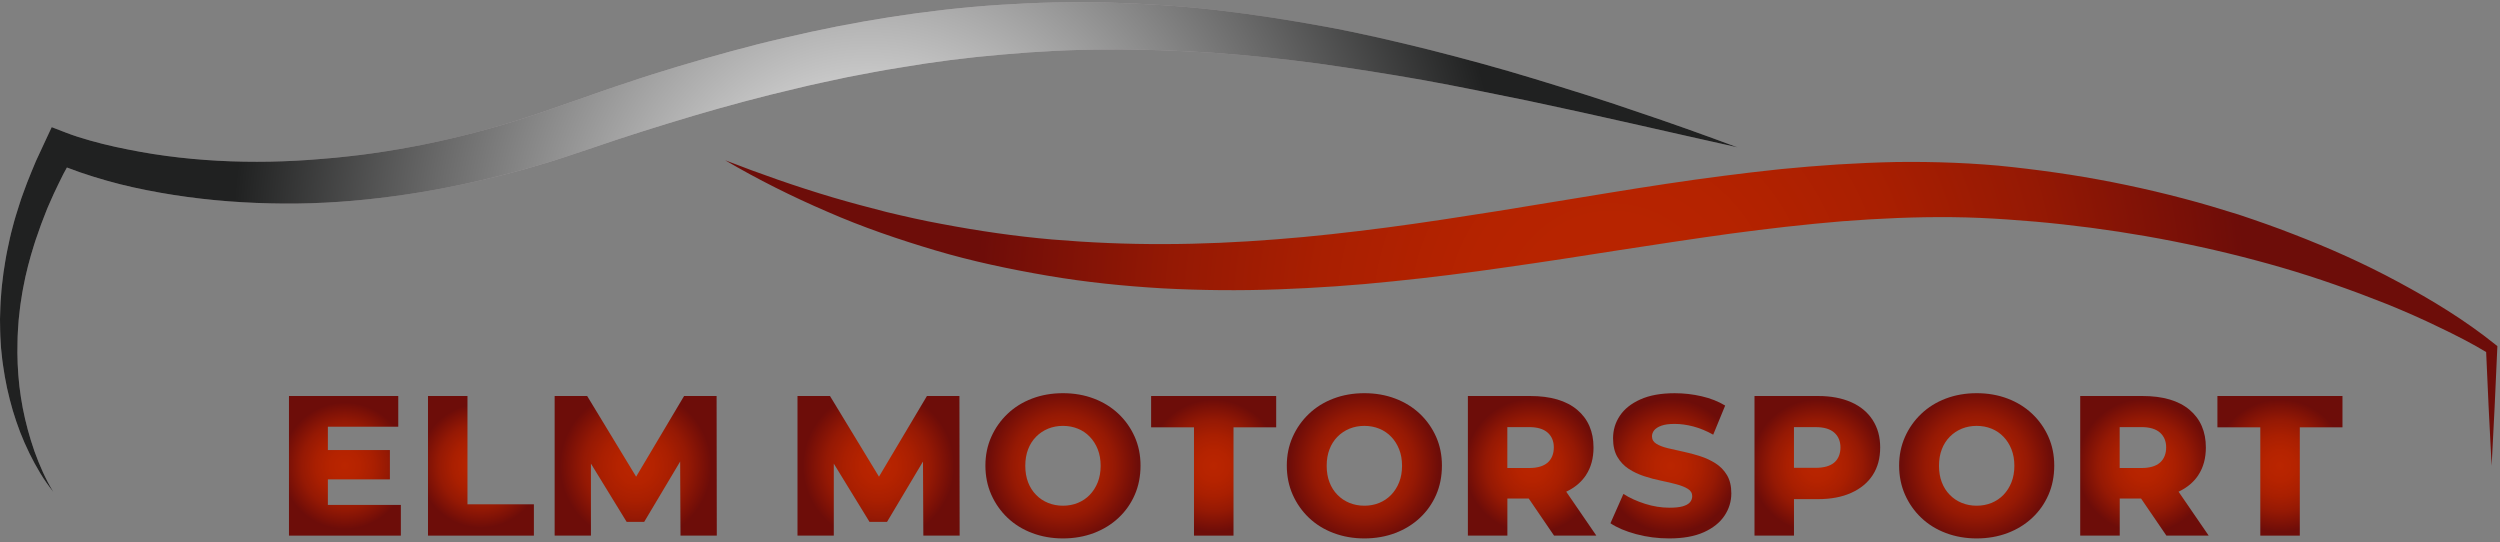 <svg xmlns="http://www.w3.org/2000/svg" width="401" height="87" viewBox="0 0 401 87" fill="none"><rect x="0" y="0" width="401" height="87" fill="#808080" stroke="none"/><path d="M399.657 74.717L399.178 65.33L398.754 55.943L399.117 56.669C396.603 55.129 393.888 53.75 391.185 52.464C388.486 51.148 385.733 49.943 382.957 48.812C377.381 46.599 371.736 44.584 365.994 42.919C360.253 41.251 354.445 39.849 348.595 38.699C342.745 37.544 336.853 36.648 330.937 35.996C327.98 35.668 325.018 35.409 322.049 35.208C320.678 35.108 319.025 35.019 317.597 34.953C316.156 34.892 314.697 34.853 313.21 34.834C307.31 34.772 301.383 35.034 295.452 35.494C289.521 35.988 283.578 36.672 277.624 37.471C271.674 38.293 265.708 39.201 259.719 40.124C253.734 41.066 247.722 42.004 241.679 42.857C235.636 43.734 229.559 44.51 223.446 45.124C217.338 45.769 211.187 46.186 205.024 46.414C198.857 46.63 192.672 46.584 186.494 46.252C180.319 45.892 174.157 45.267 168.06 44.224C161.97 43.182 155.92 41.911 150.012 40.154C144.108 38.401 138.285 36.409 132.671 33.946C127.041 31.528 121.569 28.791 116.314 25.706C121.99 27.914 127.717 29.922 133.505 31.644C136.401 32.498 139.316 33.27 142.227 34.015C145.154 34.714 148.081 35.386 151.035 35.919C156.927 37.035 162.851 37.903 168.805 38.417C174.759 38.919 180.721 39.174 186.687 39.151C192.652 39.143 198.618 38.869 204.576 38.401C210.538 37.95 216.488 37.266 222.442 36.494C228.393 35.71 234.343 34.783 240.309 33.841L258.26 30.903C264.268 29.926 270.307 28.991 276.396 28.212C279.439 27.818 282.493 27.459 285.559 27.134C288.629 26.829 291.707 26.578 294.796 26.377C297.888 26.184 300.989 26.053 304.097 25.987C307.206 25.941 310.326 25.987 313.446 26.111C314.998 26.173 316.57 26.262 318.16 26.377C319.759 26.497 321.137 26.605 322.79 26.802C325.871 27.142 328.945 27.547 332.007 28.018C338.127 28.976 344.197 30.254 350.182 31.829C353.179 32.609 356.14 33.502 359.09 34.424C362.025 35.405 364.944 36.421 367.821 37.548C373.582 39.764 379.231 42.282 384.652 45.213C390.089 48.136 395.336 51.318 400.198 55.214L400.58 55.523L400.561 55.94L400.136 65.326L399.657 74.713V74.717Z" fill="url(#paint0_radial_25_682)"></path><path d="M8.549 78.887C7.012 77.007 5.788 74.875 4.707 72.686C4.166 71.586 3.68 70.462 3.232 69.319C2.788 68.176 2.406 67.006 2.046 65.828C1.703 64.647 1.398 63.45 1.131 62.245C0.88 61.036 0.653 59.82 0.487 58.592C0.382 57.978 0.332 57.364 0.263 56.747C0.189 56.129 0.131 55.511 0.108 54.893C0.015 53.654 0.019 52.41 0 51.167C0.042 49.928 0.05 48.676 0.17 47.441C0.239 46.194 0.409 44.962 0.56 43.722C0.753 42.495 0.934 41.255 1.193 40.035C1.448 38.815 1.703 37.591 2.039 36.39C2.34 35.177 2.726 33.992 3.104 32.803C3.46 31.602 3.939 30.455 4.356 29.277C4.796 28.111 5.302 26.972 5.773 25.817L7.348 22.427L8.294 20.396L10.642 21.304C11.754 21.736 13.14 22.176 14.437 22.539C15.762 22.91 17.098 23.254 18.453 23.547C21.16 24.134 23.89 24.644 26.651 25.007C32.165 25.752 37.744 26.03 43.316 25.93C46.104 25.872 48.888 25.733 51.664 25.482C53.054 25.37 54.441 25.254 55.827 25.084C57.213 24.945 58.595 24.756 59.978 24.559C65.499 23.771 70.979 22.64 76.377 21.207C79.076 20.485 81.759 19.709 84.42 18.832C85.756 18.423 87.073 17.956 88.393 17.489L92.428 16.083C95.123 15.126 97.819 14.168 100.603 13.261C103.36 12.315 106.132 11.461 108.904 10.619C114.465 8.967 120.06 7.391 125.732 6.09C131.397 4.758 137.115 3.623 142.884 2.727C148.649 1.827 154.46 1.167 160.291 0.781C166.121 0.41 171.967 0.24 177.802 0.41C183.636 0.588 189.459 0.947 195.239 1.623C201.016 2.31 206.754 3.202 212.449 4.252C218.145 5.295 223.775 6.615 229.373 8.009C234.965 9.434 240.525 10.936 246.023 12.616C251.526 14.299 257.013 15.991 262.446 17.871C267.89 19.694 273.3 21.624 278.679 23.628C267.465 21.138 256.306 18.523 245.12 16.164C239.517 15.025 233.93 13.867 228.327 12.855C222.72 11.863 217.102 10.986 211.488 10.198C205.87 9.449 200.24 8.859 194.61 8.472C188.98 8.113 183.35 7.897 177.728 7.943C172.106 7.947 166.492 8.237 160.901 8.739C155.306 9.206 149.73 9.917 144.189 10.87C141.413 11.299 138.652 11.859 135.887 12.38C133.134 12.979 130.373 13.531 127.636 14.214C122.145 15.489 116.689 16.963 111.264 18.558C105.815 20.184 100.514 21.833 95.05 23.709L90.949 25.076C89.559 25.536 88.161 25.987 86.748 26.385C83.941 27.231 81.099 27.976 78.249 28.663C72.539 30.03 66.747 31.077 60.908 31.76C55.07 32.455 49.181 32.772 43.297 32.617C37.412 32.482 31.535 31.945 25.728 30.914C22.824 30.397 19.932 29.783 17.086 28.965C15.662 28.567 14.244 28.119 12.831 27.636C11.399 27.134 10.07 26.644 8.549 25.949L11.843 24.825L10.159 27.918C9.649 28.972 9.105 30.015 8.622 31.081C8.167 32.158 7.638 33.212 7.24 34.312C6.811 35.401 6.383 36.494 6.024 37.61C5.618 38.71 5.29 39.834 4.954 40.958C4.618 42.081 4.356 43.224 4.081 44.367C3.85 45.518 3.595 46.665 3.437 47.827C3.228 48.985 3.128 50.155 2.993 51.325C2.915 52.499 2.815 53.673 2.811 54.851C2.769 56.028 2.792 57.21 2.834 58.392C2.881 59.573 2.981 60.751 3.108 61.932C3.247 63.11 3.429 64.284 3.649 65.454C4.105 67.79 4.73 70.099 5.518 72.366C6.329 74.617 7.294 76.837 8.557 78.903L8.549 78.887Z" fill="#9F999C"></path><path style="mix-blend-mode:soft-light" d="M8.549 78.887C7.012 77.007 5.788 74.875 4.707 72.686C4.166 71.586 3.68 70.462 3.232 69.319C2.788 68.176 2.406 67.006 2.046 65.828C1.703 64.647 1.398 63.45 1.131 62.245C0.88 61.036 0.653 59.82 0.487 58.592C0.382 57.978 0.332 57.364 0.263 56.747C0.189 56.129 0.131 55.511 0.108 54.893C0.015 53.654 0.019 52.41 0 51.167C0.042 49.928 0.05 48.676 0.17 47.441C0.239 46.194 0.409 44.962 0.56 43.722C0.753 42.495 0.934 41.255 1.193 40.035C1.448 38.815 1.703 37.591 2.039 36.39C2.34 35.177 2.726 33.992 3.104 32.803C3.46 31.602 3.939 30.455 4.356 29.277C4.796 28.111 5.302 26.972 5.773 25.817L7.348 22.427L8.294 20.396L10.642 21.304C11.754 21.736 13.14 22.176 14.437 22.539C15.762 22.91 17.098 23.254 18.453 23.547C21.16 24.134 23.89 24.644 26.651 25.007C32.165 25.752 37.744 26.03 43.316 25.93C46.104 25.872 48.888 25.733 51.664 25.482C53.054 25.37 54.441 25.254 55.827 25.084C57.213 24.945 58.595 24.756 59.978 24.559C65.499 23.771 70.979 22.64 76.377 21.207C79.076 20.485 81.759 19.709 84.42 18.832C85.756 18.423 87.073 17.956 88.393 17.489L92.428 16.083C95.123 15.126 97.819 14.168 100.603 13.261C103.36 12.315 106.132 11.461 108.904 10.619C114.465 8.967 120.06 7.391 125.732 6.09C131.397 4.758 137.115 3.623 142.884 2.727C148.649 1.827 154.46 1.167 160.291 0.781C166.121 0.41 171.967 0.24 177.802 0.41C183.636 0.588 189.459 0.947 195.239 1.623C201.016 2.31 206.754 3.202 212.449 4.252C218.145 5.295 223.775 6.615 229.373 8.009C234.965 9.434 240.525 10.936 246.023 12.616C251.526 14.299 257.013 15.991 262.446 17.871C267.89 19.694 273.3 21.624 278.679 23.628C267.465 21.138 256.306 18.523 245.12 16.164C239.517 15.025 233.93 13.867 228.327 12.855C222.72 11.863 217.102 10.986 211.488 10.198C205.87 9.449 200.24 8.859 194.61 8.472C188.98 8.113 183.35 7.897 177.728 7.943C172.106 7.947 166.492 8.237 160.901 8.739C155.306 9.206 149.73 9.917 144.189 10.87C141.413 11.299 138.652 11.859 135.887 12.38C133.134 12.979 130.373 13.531 127.636 14.214C122.145 15.489 116.689 16.963 111.264 18.558C105.815 20.184 100.514 21.833 95.05 23.709L90.949 25.076C89.559 25.536 88.161 25.987 86.748 26.385C83.941 27.231 81.099 27.976 78.249 28.663C72.539 30.03 66.747 31.077 60.908 31.76C55.07 32.455 49.181 32.772 43.297 32.617C37.412 32.482 31.535 31.945 25.728 30.914C22.824 30.397 19.932 29.783 17.086 28.965C15.662 28.567 14.244 28.119 12.831 27.636C11.399 27.134 10.07 26.644 8.549 25.949L11.843 24.825L10.159 27.918C9.649 28.972 9.105 30.015 8.622 31.081C8.167 32.158 7.638 33.212 7.24 34.312C6.811 35.401 6.383 36.494 6.024 37.61C5.618 38.71 5.29 39.834 4.954 40.958C4.618 42.081 4.356 43.224 4.081 44.367C3.85 45.518 3.595 46.665 3.437 47.827C3.228 48.985 3.128 50.155 2.993 51.325C2.915 52.499 2.815 53.673 2.811 54.851C2.769 56.028 2.792 57.21 2.834 58.392C2.881 59.573 2.981 60.751 3.108 61.932C3.247 63.11 3.429 64.284 3.649 65.454C4.105 67.79 4.73 70.099 5.518 72.366C6.329 74.617 7.294 76.837 8.557 78.903L8.549 78.887Z" fill="url(#paint1_radial_25_682)"></path><path d="M52.591 76.891H62.538V72.188H52.591V68.446H63.881V63.519H46.351V85.915H64.298V80.988H52.591V76.891Z" fill="url(#paint2_radial_25_682)"></path><path d="M74.983 63.519H68.65V85.915H85.636V80.891H74.983V63.519Z" fill="url(#paint3_radial_25_682)"></path><path d="M109.727 63.519L102.035 76.459L94.181 63.519H88.965V85.915H94.787V74.366L100.514 83.706H103.329L109.097 74.03L109.152 85.915H114.974L114.943 63.519H109.727Z" fill="url(#paint4_radial_25_682)"></path><path d="M148.68 63.519L140.988 76.459L133.13 63.519H127.917V85.915H133.74V74.366L139.467 83.706H142.282L148.046 74.03L148.104 85.915H153.927L153.893 63.519H148.68Z" fill="url(#paint5_radial_25_682)"></path><path d="M179.393 66.365C178.284 65.319 176.972 64.508 175.458 63.932C173.944 63.357 172.292 63.068 170.5 63.068C168.708 63.068 167.056 63.357 165.542 63.932C164.028 64.508 162.716 65.323 161.607 66.381C160.499 67.435 159.63 68.666 159.001 70.076C158.372 71.485 158.059 73.018 158.059 74.682C158.059 76.347 158.372 77.918 159.001 79.339C159.63 80.756 160.499 81.996 161.607 83.05C162.716 84.104 164.032 84.923 165.557 85.498C167.083 86.073 168.732 86.363 170.5 86.363C172.268 86.363 173.944 86.073 175.458 85.498C176.972 84.923 178.288 84.112 179.408 83.065C180.528 82.019 181.397 80.787 182.014 79.37C182.632 77.953 182.941 76.389 182.941 74.682C182.941 72.976 182.624 71.451 181.999 70.045C181.37 68.636 180.501 67.412 179.393 66.365ZM176.08 77.354C175.771 78.134 175.342 78.806 174.801 79.37C174.257 79.934 173.616 80.366 172.882 80.667C172.145 80.965 171.353 81.115 170.5 81.115C169.647 81.115 168.851 80.965 168.118 80.667C167.38 80.37 166.735 79.938 166.183 79.37C165.627 78.806 165.202 78.134 164.905 77.354C164.608 76.574 164.457 75.698 164.457 74.713C164.457 73.729 164.608 72.852 164.905 72.072C165.202 71.292 165.631 70.62 166.183 70.056C166.739 69.493 167.384 69.06 168.118 68.759C168.855 68.462 169.647 68.311 170.5 68.311C171.353 68.311 172.149 68.462 172.882 68.759C173.62 69.056 174.257 69.489 174.801 70.056C175.346 70.62 175.771 71.292 176.08 72.072C176.388 72.852 176.543 73.733 176.543 74.713C176.543 75.694 176.388 76.574 176.08 77.354Z" fill="url(#paint6_radial_25_682)"></path><path d="M184.64 68.543H191.517V85.915H197.854V68.543H204.7V63.519H184.64V68.543Z" fill="url(#paint7_radial_25_682)"></path><path d="M227.736 66.365C226.628 65.319 225.315 64.508 223.802 63.932C222.288 63.357 220.635 63.068 218.844 63.068C217.052 63.068 215.399 63.357 213.886 63.932C212.372 64.508 211.059 65.323 209.951 66.381C208.843 67.435 207.974 68.666 207.345 70.076C206.715 71.485 206.403 73.018 206.403 74.682C206.403 76.347 206.715 77.918 207.345 79.339C207.974 80.756 208.843 81.996 209.951 83.05C211.059 84.104 212.376 84.923 213.901 85.498C215.426 86.073 217.075 86.363 218.844 86.363C220.612 86.363 222.288 86.073 223.802 85.498C225.315 84.923 226.632 84.112 227.752 83.065C228.872 82.019 229.74 80.787 230.358 79.37C230.976 77.953 231.285 76.389 231.285 74.682C231.285 72.976 230.968 71.451 230.343 70.045C229.713 68.636 228.845 67.412 227.736 66.365ZM224.423 77.354C224.114 78.134 223.686 78.806 223.145 79.37C222.601 79.934 221.96 80.366 221.226 80.667C220.489 80.965 219.697 81.115 218.844 81.115C217.99 81.115 217.195 80.965 216.461 80.667C215.724 80.37 215.079 79.938 214.527 79.37C213.971 78.806 213.546 78.134 213.249 77.354C212.951 76.574 212.801 75.698 212.801 74.713C212.801 73.729 212.951 72.852 213.249 72.072C213.546 71.292 213.975 70.62 214.527 70.056C215.083 69.493 215.728 69.06 216.461 68.759C217.199 68.462 217.99 68.311 218.844 68.311C219.697 68.311 220.492 68.462 221.226 68.759C221.964 69.056 222.601 69.489 223.145 70.056C223.69 70.62 224.114 71.292 224.423 72.072C224.732 72.852 224.887 73.733 224.887 74.713C224.887 75.694 224.732 76.574 224.423 77.354Z" fill="url(#paint8_radial_25_682)"></path><path d="M254.399 76.188C255.198 74.972 255.599 73.501 255.599 71.775C255.599 69.215 254.723 67.199 252.978 65.728C251.228 64.257 248.711 63.519 245.429 63.519H235.447V85.915H241.784V79.965H245.209L249.271 85.915H256.055L251.221 78.868C252.588 78.223 253.653 77.335 254.406 76.188H254.399ZM248.24 69.388C248.9 69.975 249.232 70.771 249.232 71.771C249.232 72.771 248.9 73.628 248.24 74.204C247.58 74.779 246.587 75.069 245.263 75.069H241.776V68.508H245.263C246.583 68.508 247.576 68.802 248.24 69.388Z" fill="url(#paint9_radial_25_682)"></path><path d="M275.165 74.316C274.408 73.837 273.582 73.451 272.686 73.165C271.79 72.875 270.89 72.636 269.983 72.447C269.075 72.254 268.249 72.068 267.504 71.887C266.759 71.705 266.149 71.47 265.681 71.184C265.21 70.894 264.979 70.497 264.979 69.983C264.979 69.643 265.094 69.323 265.33 69.022C265.565 68.724 265.948 68.477 266.481 68.284C267.013 68.091 267.716 67.995 268.593 67.995C269.574 67.995 270.585 68.134 271.632 68.412C272.678 68.69 273.732 69.126 274.798 69.724L276.717 65.052C275.628 64.392 274.377 63.894 272.956 63.566C271.539 63.234 270.091 63.071 268.62 63.071C266.423 63.071 264.589 63.404 263.117 64.064C261.646 64.724 260.546 65.601 259.824 66.686C259.098 67.775 258.735 68.979 258.735 70.3C258.735 71.493 258.963 72.485 259.422 73.277C259.882 74.065 260.484 74.706 261.229 75.196C261.974 75.686 262.809 76.08 263.724 76.381C264.639 76.679 265.542 76.922 266.427 77.1C267.311 77.281 268.133 77.474 268.89 77.675C269.647 77.879 270.261 78.123 270.728 78.412C271.195 78.702 271.431 79.088 271.431 79.579C271.431 79.961 271.307 80.293 271.064 80.571C270.817 80.849 270.435 81.061 269.913 81.212C269.392 81.362 268.682 81.436 267.786 81.436C266.484 81.436 265.179 81.227 263.867 80.81C262.554 80.393 261.399 79.868 260.395 79.227L258.314 83.93C259.36 84.633 260.731 85.216 262.426 85.675C264.121 86.135 265.898 86.363 267.755 86.363C269.971 86.363 271.817 86.031 273.288 85.371C274.759 84.71 275.864 83.83 276.601 82.729C277.339 81.633 277.705 80.432 277.705 79.131C277.705 77.957 277.47 76.984 277.003 76.204C276.532 75.424 275.922 74.794 275.165 74.316Z" fill="url(#paint10_radial_25_682)"></path><path d="M296.935 64.512C295.44 63.851 293.672 63.519 291.625 63.519H281.42V85.915H287.756V80.061H291.629C293.676 80.061 295.448 79.725 296.939 79.053C298.433 78.382 299.58 77.432 300.379 76.208C301.178 74.98 301.58 73.505 301.58 71.775C301.58 70.045 301.178 68.624 300.379 67.377C299.58 66.13 298.433 65.176 296.939 64.512H296.935ZM294.216 74.188C293.556 74.752 292.564 75.038 291.239 75.038H287.752V68.512H291.239C292.56 68.512 293.552 68.805 294.216 69.392C294.877 69.979 295.209 70.775 295.209 71.775C295.209 72.775 294.877 73.624 294.216 74.192V74.188Z" fill="url(#paint11_radial_25_682)"></path><path d="M325.952 66.365C324.844 65.319 323.531 64.508 322.018 63.932C320.504 63.357 318.851 63.068 317.06 63.068C315.268 63.068 313.616 63.357 312.102 63.932C310.588 64.508 309.275 65.323 308.167 66.381C307.059 67.435 306.19 68.666 305.561 70.076C304.931 71.485 304.619 73.018 304.619 74.682C304.619 76.347 304.931 77.918 305.561 79.339C306.19 80.756 307.059 81.996 308.167 83.05C309.275 84.104 310.592 84.923 312.117 85.498C313.643 86.073 315.291 86.363 317.06 86.363C318.828 86.363 320.504 86.073 322.018 85.498C323.531 84.923 324.848 84.112 325.968 83.065C327.088 82.019 327.956 80.787 328.574 79.37C329.192 77.953 329.501 76.389 329.501 74.682C329.501 72.976 329.184 71.451 328.559 70.045C327.929 68.636 327.061 67.412 325.952 66.365ZM322.639 77.354C322.33 78.134 321.902 78.806 321.361 79.37C320.817 79.934 320.176 80.366 319.442 80.667C318.705 80.965 317.913 81.115 317.06 81.115C316.206 81.115 315.411 80.965 314.677 80.667C313.94 80.37 313.295 79.938 312.743 79.37C312.187 78.806 311.762 78.134 311.465 77.354C311.167 76.574 311.017 75.698 311.017 74.713C311.017 73.729 311.167 72.852 311.465 72.072C311.762 71.292 312.191 70.62 312.743 70.056C313.299 69.493 313.944 69.06 314.677 68.759C315.415 68.462 316.206 68.311 317.06 68.311C317.913 68.311 318.709 68.462 319.442 68.759C320.18 69.056 320.817 69.489 321.361 70.056C321.906 70.62 322.33 71.292 322.639 72.072C322.948 72.852 323.103 73.733 323.103 74.713C323.103 75.694 322.948 76.574 322.639 77.354Z" fill="url(#paint12_radial_25_682)"></path><path d="M352.619 76.188C353.418 74.972 353.82 73.501 353.82 71.775C353.82 69.215 352.943 67.199 351.198 65.728C349.449 64.257 346.931 63.519 343.649 63.519H333.667V85.915H340.004V79.965H343.429L347.491 85.915H354.275L349.441 78.868C350.808 78.223 351.874 77.335 352.627 76.188H352.619ZM346.46 69.388C347.12 69.975 347.452 70.771 347.452 71.771C347.452 72.771 347.12 73.628 346.46 74.204C345.8 74.779 344.807 75.069 343.483 75.069H339.996V68.508H343.483C344.804 68.508 345.796 68.802 346.46 69.388Z" fill="url(#paint13_radial_25_682)"></path><path d="M355.673 63.519V68.543H362.554V85.915H368.887V68.543H375.733V63.519H355.673Z" fill="url(#paint14_radial_25_682)"></path><defs><radialGradient id="paint0_radial_25_682" cx="0" cy="0" r="1" gradientUnits="userSpaceOnUse" gradientTransform="translate(258.449 50.213) scale(101.985 101.985)"><stop stop-color="#BA2500"></stop><stop offset="0.23" stop-color="#B52300"></stop><stop offset="0.46" stop-color="#A91F01"></stop><stop offset="0.69" stop-color="#951904"></stop><stop offset="0.91" stop-color="#791007"></stop><stop offset="1" stop-color="#6D0D09"></stop></radialGradient><radialGradient id="paint1_radial_25_682" cx="0" cy="0" r="1" gradientUnits="userSpaceOnUse" gradientTransform="translate(139.339 39.61) scale(102.367 102.367)"><stop stop-color="white"></stop><stop offset="0.21" stop-color="#D4D4D4"></stop><stop offset="0.68" stop-color="#6B6B6B"></stop><stop offset="1" stop-color="#202121"></stop></radialGradient><radialGradient id="paint2_radial_25_682" cx="0" cy="0" r="1" gradientUnits="userSpaceOnUse" gradientTransform="translate(55.325 74.717) scale(10.148 10.148)"><stop stop-color="#BA2500"></stop><stop offset="0.23" stop-color="#B52300"></stop><stop offset="0.46" stop-color="#A91F01"></stop><stop offset="0.69" stop-color="#951904"></stop><stop offset="0.91" stop-color="#791007"></stop><stop offset="1" stop-color="#6D0D09"></stop></radialGradient><radialGradient id="paint3_radial_25_682" cx="0" cy="0" r="1" gradientUnits="userSpaceOnUse" gradientTransform="translate(77.145 74.717) scale(9.939 9.939)"><stop stop-color="#BA2500"></stop><stop offset="0.23" stop-color="#B52300"></stop><stop offset="0.46" stop-color="#A91F01"></stop><stop offset="0.69" stop-color="#951904"></stop><stop offset="0.91" stop-color="#791007"></stop><stop offset="1" stop-color="#6D0D09"></stop></radialGradient><radialGradient id="paint4_radial_25_682" cx="0" cy="0" r="1" gradientUnits="userSpaceOnUse" gradientTransform="translate(101.969 74.717) scale(12.136 12.136)"><stop stop-color="#BA2500"></stop><stop offset="0.23" stop-color="#B52300"></stop><stop offset="0.46" stop-color="#A91F01"></stop><stop offset="0.69" stop-color="#951904"></stop><stop offset="0.91" stop-color="#791007"></stop><stop offset="1" stop-color="#6D0D09"></stop></radialGradient><radialGradient id="paint5_radial_25_682" cx="0" cy="0" r="1" gradientUnits="userSpaceOnUse" gradientTransform="translate(140.922 74.717) scale(12.136 12.136)"><stop stop-color="#BA2500"></stop><stop offset="0.23" stop-color="#B52300"></stop><stop offset="0.46" stop-color="#A91F01"></stop><stop offset="0.69" stop-color="#951904"></stop><stop offset="0.91" stop-color="#791007"></stop><stop offset="1" stop-color="#6D0D09"></stop></radialGradient><radialGradient id="paint6_radial_25_682" cx="0" cy="0" r="1" gradientUnits="userSpaceOnUse" gradientTransform="translate(170.5 74.717) scale(12.051 12.051)"><stop stop-color="#BA2500"></stop><stop offset="0.23" stop-color="#B52300"></stop><stop offset="0.46" stop-color="#A91F01"></stop><stop offset="0.69" stop-color="#951904"></stop><stop offset="0.91" stop-color="#791007"></stop><stop offset="1" stop-color="#6D0D09"></stop></radialGradient><radialGradient id="paint7_radial_25_682" cx="0" cy="0" r="1" gradientUnits="userSpaceOnUse" gradientTransform="translate(194.668 74.717) scale(10.63 10.63)"><stop stop-color="#BA2500"></stop><stop offset="0.23" stop-color="#B52300"></stop><stop offset="0.46" stop-color="#A91F01"></stop><stop offset="0.69" stop-color="#951904"></stop><stop offset="0.91" stop-color="#791007"></stop><stop offset="1" stop-color="#6D0D09"></stop></radialGradient><radialGradient id="paint8_radial_25_682" cx="0" cy="0" r="1" gradientUnits="userSpaceOnUse" gradientTransform="translate(218.84 74.717) scale(12.051 12.051)"><stop stop-color="#BA2500"></stop><stop offset="0.23" stop-color="#B52300"></stop><stop offset="0.46" stop-color="#A91F01"></stop><stop offset="0.69" stop-color="#951904"></stop><stop offset="0.91" stop-color="#791007"></stop><stop offset="1" stop-color="#6D0D09"></stop></radialGradient><radialGradient id="paint9_radial_25_682" cx="0" cy="0" r="1" gradientUnits="userSpaceOnUse" gradientTransform="translate(245.745 74.717) scale(10.758 10.758)"><stop stop-color="#BA2500"></stop><stop offset="0.23" stop-color="#B52300"></stop><stop offset="0.46" stop-color="#A91F01"></stop><stop offset="0.69" stop-color="#951904"></stop><stop offset="0.91" stop-color="#791007"></stop><stop offset="1" stop-color="#6D0D09"></stop></radialGradient><radialGradient id="paint10_radial_25_682" cx="0" cy="0" r="1" gradientUnits="userSpaceOnUse" gradientTransform="translate(268.014 74.717) scale(10.715 10.715)"><stop stop-color="#BA2500"></stop><stop offset="0.23" stop-color="#B52300"></stop><stop offset="0.46" stop-color="#A91F01"></stop><stop offset="0.69" stop-color="#951904"></stop><stop offset="0.91" stop-color="#791007"></stop><stop offset="1" stop-color="#6D0D09"></stop></radialGradient><radialGradient id="paint11_radial_25_682" cx="0" cy="0" r="1" gradientUnits="userSpaceOnUse" gradientTransform="translate(291.494 74.717) scale(10.653 10.653)"><stop stop-color="#BA2500"></stop><stop offset="0.23" stop-color="#B52300"></stop><stop offset="0.46" stop-color="#A91F01"></stop><stop offset="0.69" stop-color="#951904"></stop><stop offset="0.91" stop-color="#791007"></stop><stop offset="1" stop-color="#6D0D09"></stop></radialGradient><radialGradient id="paint12_radial_25_682" cx="0" cy="0" r="1" gradientUnits="userSpaceOnUse" gradientTransform="translate(317.06 74.717) scale(12.051 12.051)"><stop stop-color="#BA2500"></stop><stop offset="0.23" stop-color="#B52300"></stop><stop offset="0.46" stop-color="#A91F01"></stop><stop offset="0.69" stop-color="#951904"></stop><stop offset="0.91" stop-color="#791007"></stop><stop offset="1" stop-color="#6D0D09"></stop></radialGradient><radialGradient id="paint13_radial_25_682" cx="0" cy="0" r="1" gradientUnits="userSpaceOnUse" gradientTransform="translate(343.966 74.717) scale(10.758 10.758)"><stop stop-color="#BA2500"></stop><stop offset="0.23" stop-color="#B52300"></stop><stop offset="0.46" stop-color="#A91F01"></stop><stop offset="0.69" stop-color="#951904"></stop><stop offset="0.91" stop-color="#791007"></stop><stop offset="1" stop-color="#6D0D09"></stop></radialGradient><radialGradient id="paint14_radial_25_682" cx="0" cy="0" r="1" gradientUnits="userSpaceOnUse" gradientTransform="translate(365.705 74.717) scale(10.63)"><stop stop-color="#BA2500"></stop><stop offset="0.23" stop-color="#B52300"></stop><stop offset="0.46" stop-color="#A91F01"></stop><stop offset="0.69" stop-color="#951904"></stop><stop offset="0.91" stop-color="#791007"></stop><stop offset="1" stop-color="#6D0D09"></stop></radialGradient></defs></svg>
